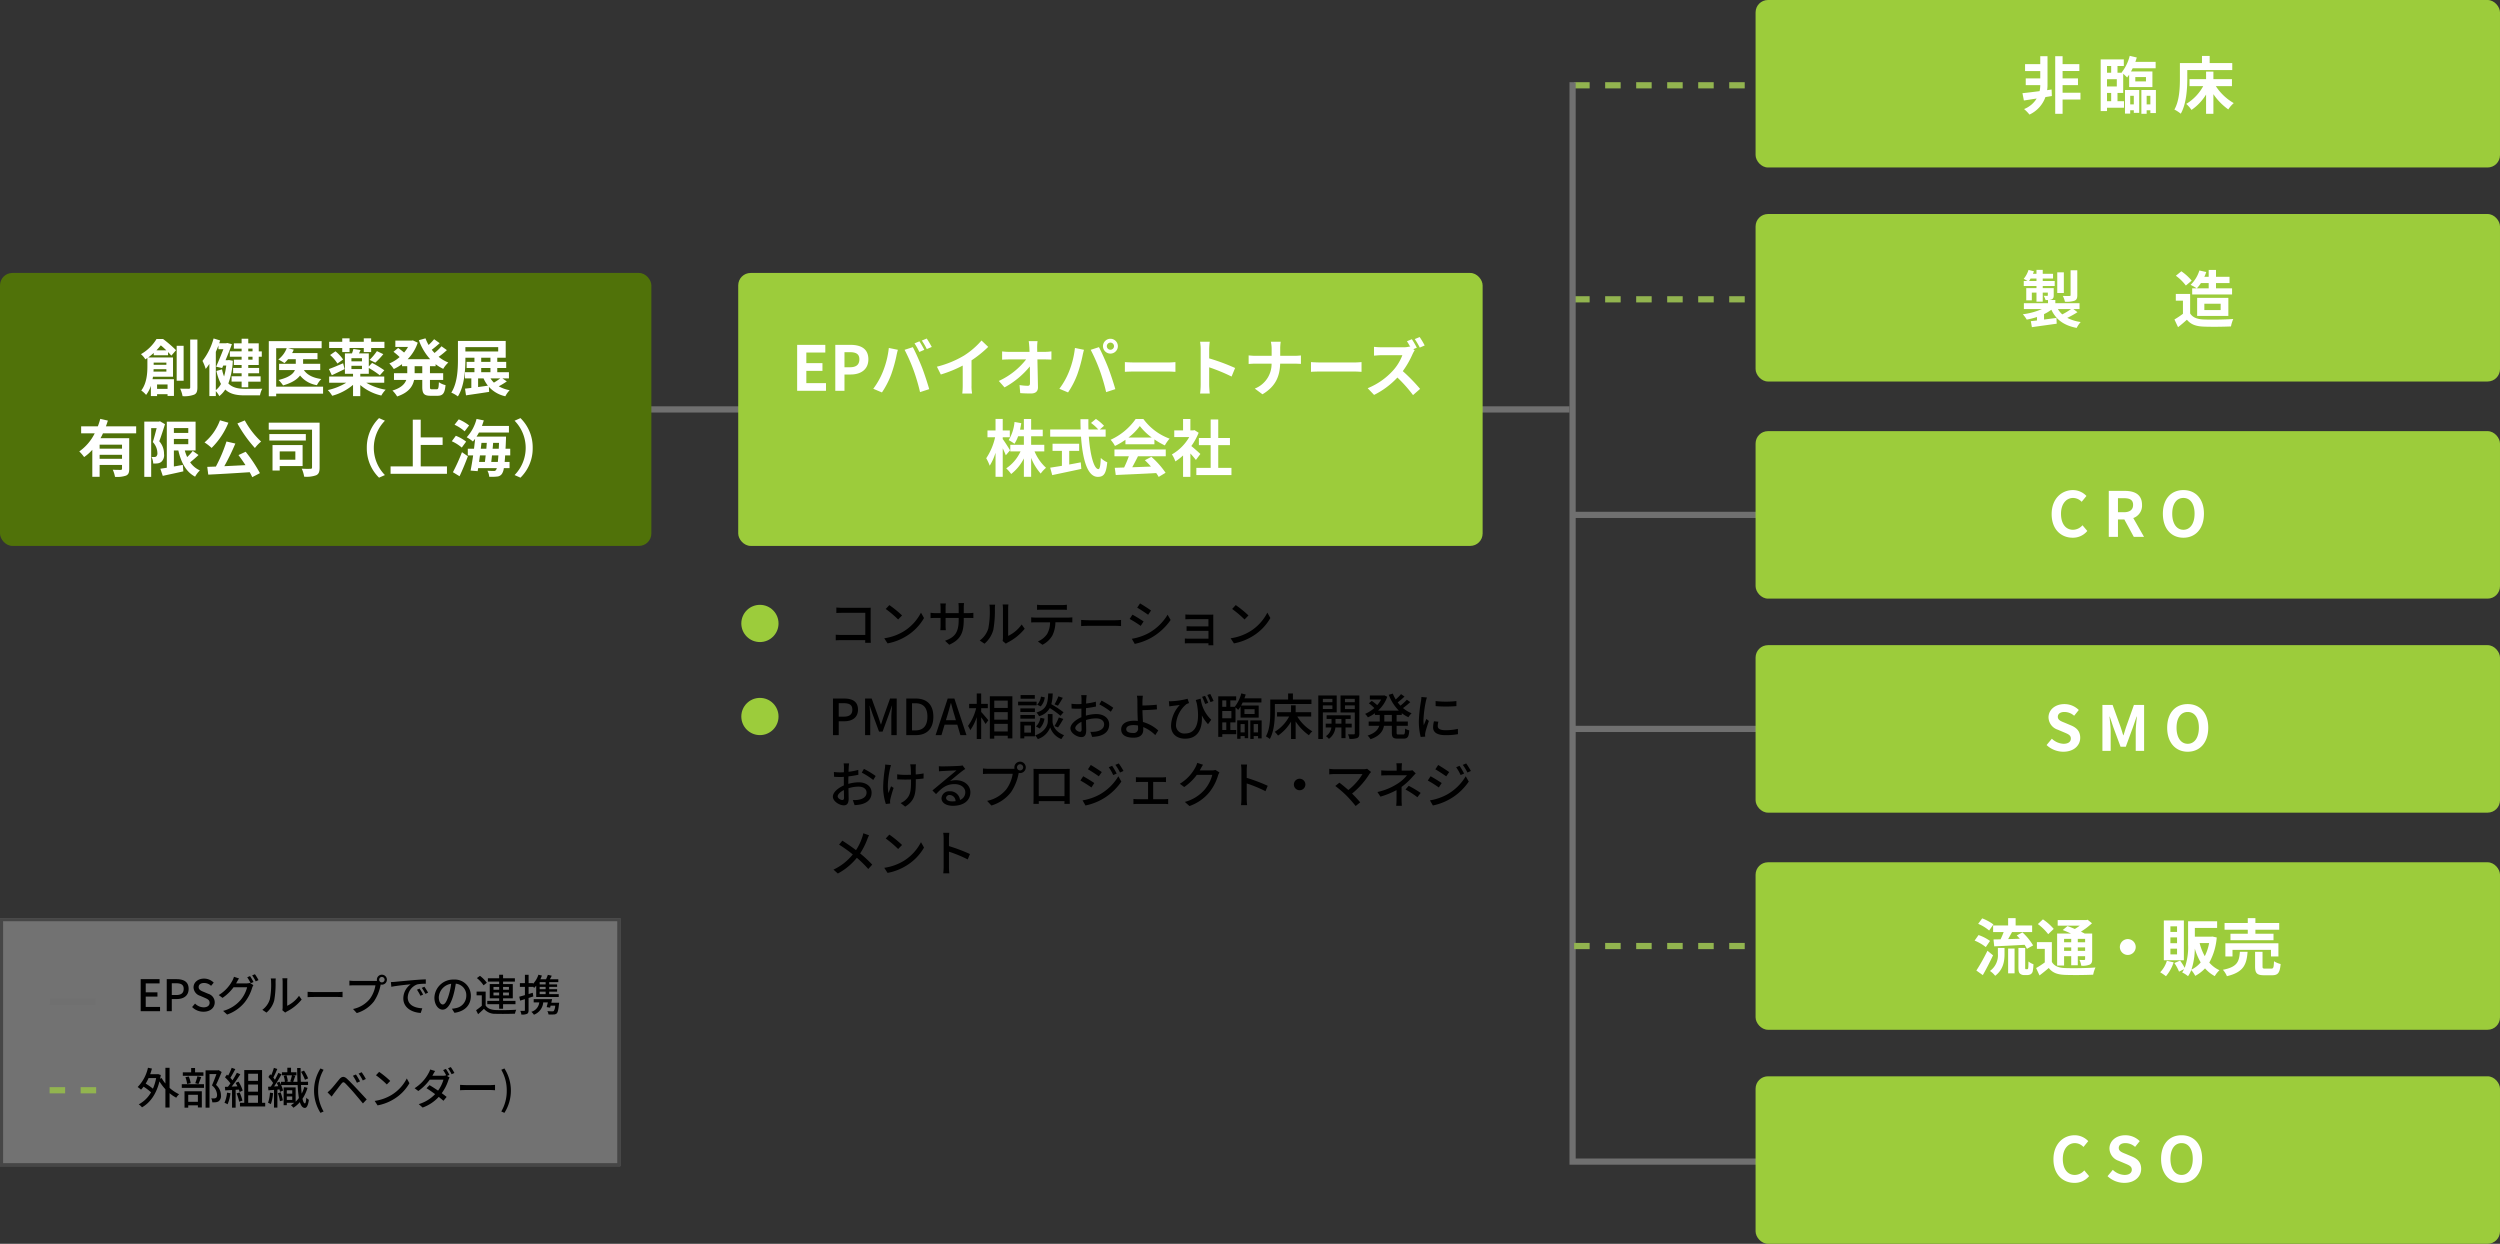 <svg xmlns="http://www.w3.org/2000/svg" width="806" height="401" viewBox="0 0 806 401">
  <rect x="0" y="0" width="806" height="401" fill="#333333" stroke="none"/>
  <g id="iro_img_02" transform="translate(-208 -2562)">
    <path id="パス_12750" data-name="パス 12750" d="M1733,2531h312.81" transform="translate(-1331.809 163)" fill="none" stroke="#707070" stroke-width="2"/>
    <line id="線_31" data-name="線 31" x2="69" transform="translate(715.5 2658.5)" fill="none" stroke="#92b44f" stroke-width="2" stroke-dasharray="5"/>
    <line id="線_32" data-name="線 32" x2="69" transform="translate(715.5 2589.5)" fill="none" stroke="#92b44f" stroke-width="2" stroke-dasharray="5"/>
    <g id="グループ_55106" data-name="グループ 55106" transform="translate(0 267)">
      <rect id="長方形_1434" data-name="長方形 1434" width="210" height="88" rx="4" transform="translate(208 2383)" fill="#507209"/>
      <path id="パス_15583" data-name="パス 15583" d="M-54.56-13.06c.52-.54.98-1.08,1.4-1.6.58.46,1.2,1.04,1.78,1.6Zm3.2,3.96v.72h-4.1V-9.1Zm-4.16,2.9c.02-.26.04-.52.04-.76h4.12v.76Zm4.54,4.16V-.62h-3.38V-2.04Zm.16-9.42V-12.5c.42.44.78.84,1.06,1.16l1.52-1.76a39.452,39.452,0,0,0-4.18-3.6h-2.12a13.84,13.84,0,0,1-5.02,4.88,6.744,6.744,0,0,1,1.42,1.68c.22-.14.44-.3.66-.44v2.72c0,2.26-.22,5.46-1.98,7.76A7.487,7.487,0,0,1-57.9,1.32,9.49,9.49,0,0,0-56.36-1.6V1.7h2V1.08h3.38v.56h2.06V-3.74h-6.9c.06-.26.1-.54.14-.8h6.46v-6.22h-8a19.3,19.3,0,0,0,1.78-1.46v.76Zm5.02-3.06h-2.24V-3.26h2.24Zm2.12-2.02V-1.12c0,.34-.14.46-.5.46-.38,0-1.54,0-2.74-.04a9.729,9.729,0,0,1,.78,2.42,8.837,8.837,0,0,0,3.72-.48c.8-.36,1.06-1.02,1.06-2.34V-16.54Zm20.1,2.94v.88h-1.38v-.88Zm0,3.56h-1.38v-.94h1.38Zm-3.52-2.68h-3.8v1.74h3.8v.94h-2.5v1.72h2.5v.94h-2.74v1.72h2.74v.98h-3.24v1.72h3.24v1.82h2.14V-2.96h3.98V-4.68h-3.98v-.98h3.5V-7.38h-3.5v-.94h3.38v-2.66h.98v-1.74h-.98v-2.6h-3.38V-16.8H-27.1v1.48h-2.5v1.72h2.5Zm-8.32.16c.3-.68.58-1.36.84-2.06v1.2h1.6c-.66,1.7-1.56,3.9-2.34,5.64l1.94.44.36-.82h.96a22.184,22.184,0,0,1-.7,3.54,13.849,13.849,0,0,1-.66-2.3l-1.8.52a16.012,16.012,0,0,0,1.46,4.18,6.168,6.168,0,0,1-1.66,2Zm4.24,2.64-.36.04h-.74c.76-1.8,1.5-3.66,2.04-5.16l-1.48-.38-.34.08h-2.26l.3-.9-2.12-.64a20.8,20.8,0,0,1-3.58,7.24,15.143,15.143,0,0,1,1.04,2.58A17.843,17.843,0,0,0-37.5-8.68V1.7h2.08V.1A7.776,7.776,0,0,1-34.3,1.7,8.507,8.507,0,0,0-32.38-.42c1.54,1.46,3.58,1.88,6.2,1.88h5a7.148,7.148,0,0,1,.74-2.14c-1.12.04-4.7.04-5.62.04-2.2-.02-4-.38-5.32-1.74A24.173,24.173,0,0,0-29.94-9.7ZM-.84-1.34H-15.96v-12.4h3.4a8.351,8.351,0,0,1-2.72,3.64A16.055,16.055,0,0,1-13.3-8.94a10.288,10.288,0,0,0,1.18-1.26h2.48v1.48h-5.38v2.04h5.1c-.52,1.2-1.88,2.38-5.28,3.18a9.885,9.885,0,0,1,1.46,1.76c2.88-.82,4.56-1.96,5.48-3.2A8.642,8.642,0,0,0-2.82-1.82,7.2,7.2,0,0,1-1.4-3.8c-2.66-.36-4.56-1.32-5.62-2.88h5.26V-8.72H-7.28V-10.2h4.64v-1.98h-8.18a7.87,7.87,0,0,0,.52-1.1l-1.82-.46H-1.3v-2.28H-18.34V1.76h2.38V.92H-.84ZM5.34-12.5H7.7v-1.3h4.58v1.3h2.38v-1.3h4.28v-2H14.66v-1.12H12.28v1.12H7.7v-1.12H5.34v1.12H1.12v2H5.34ZM16-9.08a23.117,23.117,0,0,0,2.58-2.74l-2.06-.98a17.65,17.65,0,0,1-2.36,2.82ZM1.42-11.54A11.926,11.926,0,0,1,3.78-8.8l1.84-1.3a12.457,12.457,0,0,0-2.46-2.64Zm4.2,2.66c-1.7.72-3.4,1.46-4.58,1.86l.94,2C3.22-5.6,4.72-6.32,6.1-7Zm2.68.82h3.4v1.04H8.3ZM11.7-9.5H8.3v-1.02h3.4Zm7.18,6.9v-2H11.16v-.88H13.9V-7.36A28.134,28.134,0,0,1,17.46-5L18.9-6.62A33.6,33.6,0,0,0,14.96-9L13.9-7.86v-4.2H10.74c.16-.34.34-.7.52-1.08L8.94-13.5a14.66,14.66,0,0,1-.46,1.44H6.2v6.58H8.82v.88H1.12v2h5.5A19.332,19.332,0,0,1,.68-.24,9.813,9.813,0,0,1,2.1,1.6,17.457,17.457,0,0,0,8.82-1.92V1.72h2.34V-1.86a15.726,15.726,0,0,0,6.78,3.38,9.2,9.2,0,0,1,1.4-1.88A18.018,18.018,0,0,1,13.1-2.6ZM31.14-5.68H28.68V-7.94h2.46Zm4.3-2.26v-.64a13.937,13.937,0,0,0,2.46,1.5,8.551,8.551,0,0,1,1.64-2.04,12.215,12.215,0,0,1-3.12-1.84,26.739,26.739,0,0,0,2.66-2.16l-1.74-1.24a16.791,16.791,0,0,1-2.26,2.16c-.3-.34-.6-.68-.88-1.04.82-.6,1.74-1.38,2.56-2.12l-1.8-1.28a18.887,18.887,0,0,1-1.78,1.86,13.892,13.892,0,0,1-1-2.14l-2.14.6a18.3,18.3,0,0,0,3.64,6.12H26.44a13.911,13.911,0,0,0,3.24-5.32l-1.58-.74-.42.08H22.46v2.04h4.08a11.188,11.188,0,0,1-1.26,1.8c-.56-.48-1.32-1.06-1.92-1.48l-1.5,1.24a21.346,21.346,0,0,1,1.98,1.7,12.374,12.374,0,0,1-3.32,2.06,10.342,10.342,0,0,1,1.44,1.8A16.347,16.347,0,0,0,24.62-8.6v.66H26.3v2.26H22.02V-3.5h3.96c-.5,1.34-1.7,2.58-4.46,3.42a9.065,9.065,0,0,1,1.52,1.9C26.74.58,28.06-1.4,28.5-3.5h2.64v2.18c0,2.22.54,2.92,2.7,2.92h2.18c1.76,0,2.38-.8,2.62-3.44a5.922,5.922,0,0,1-2.14-.94C36.42-.9,36.32-.5,35.8-.5H34.26c-.56,0-.64-.12-.64-.84V-3.5h4.26V-5.68H33.62V-7.94ZM49.14-4H50.9a10.367,10.367,0,0,0,1.4,2.34c-1.06.16-2.14.3-3.16.44Zm1-3.36h2.98V-6H50.14Zm0-3.3h2.98v1.32H50.14Zm-5.1-3.42H55.62v1.4H45.04ZM56.28-4a24.079,24.079,0,0,1-2.04,1.36A7.988,7.988,0,0,1,53.14-4Zm.7,0h2.1V-6H55.32V-7.36H58.2V-9.34H55.32v-1.32h2.72v-5.42H42.64v5.9C42.64-7,42.48-2.5,40.5.58A10.082,10.082,0,0,1,42.62,1.8c2.1-3.28,2.42-8.48,2.42-11.98v-.48h2.92v1.32H45.44v1.98h2.52V-6H44.9v2h2.06V-.94c-.74.1-1.44.18-2.04.24l.32,2.16C47.32,1.14,50.1.76,52.7.34l-.08-1.62a10.027,10.027,0,0,0,5.3,3.04A8.12,8.12,0,0,1,59.32-.2,10.906,10.906,0,0,1,55.8-1.46a23.749,23.749,0,0,0,2.6-1.58ZM-65.66,18.64h-7.22V17.36h7.22Zm-7.22,3.28v-1.3h7.22v1.3ZM-61.1,13.7V11.46h-9.76c.24-.62.44-1.24.64-1.86l-2.46-.56a19.953,19.953,0,0,1-.78,2.42h-5.38V13.7h4.38a15.532,15.532,0,0,1-4.98,5.84,13.4,13.4,0,0,1,1.56,1.82,14.659,14.659,0,0,0,2.64-2.34v8.7h2.36V23.9h7.22v1.2c0,.28-.12.38-.46.4-.34,0-1.5,0-2.52-.06a9.871,9.871,0,0,1,.72,2.3,8.809,8.809,0,0,0,3.54-.4c.82-.36,1.04-1,1.04-2.18V15.28H-72.6a16.72,16.72,0,0,0,.8-1.58Zm7.68-3.88-.34.1h-4.72V27.74h2.22V12.04h1.76c-.36,1.4-.82,3.2-1.24,4.48a5.258,5.258,0,0,1,1.48,3.52,1.362,1.362,0,0,1-.36,1.12,1,1,0,0,1-.58.18c-.26,0-.56,0-.94-.02a5.2,5.2,0,0,1,.54,2.12,10.088,10.088,0,0,0,1.38-.04,2.568,2.568,0,0,0,1.18-.46,2.874,2.874,0,0,0,.92-2.6,5.954,5.954,0,0,0-1.54-4.08c.62-1.56,1.3-3.76,1.86-5.5Zm4.48,5.7h4.64V17.2h-4.64ZM-44.3,12v1.58h-4.64V12Zm1.44,7.38a17.734,17.734,0,0,1-1.8,1.98,13.978,13.978,0,0,1-.76-2.12h3.48V9.94h-9.28V24.8c-.78.12-1.48.24-2.08.32l.78,2.3c1.88-.42,4.34-.92,6.64-1.46l-.18-2.08c-.96.18-1.94.36-2.88.52V19.24h1.44c.9,3.9,2.46,6.88,5.4,8.44a8.447,8.447,0,0,1,1.54-2.02,7.57,7.57,0,0,1-3.14-2.62A35.2,35.2,0,0,0-41,20.7Zm14.4-8.86a41.589,41.589,0,0,0,5.64,7.92,12.311,12.311,0,0,1,2-2.08,26.882,26.882,0,0,1-5.26-6.82ZM-34.08,9.5a17.1,17.1,0,0,1-4.98,7.14,15.463,15.463,0,0,1,2.28,1.78,24.349,24.349,0,0,0,5.42-8.14Zm5.96,11.22c.74.98,1.54,2.12,2.26,3.24-2.32.12-4.66.24-6.82.34A75,75,0,0,0-29.12,17l-2.86-.66a48.913,48.913,0,0,1-3.42,8.08l-2.78.1.32,2.5c3.52-.16,8.56-.46,13.36-.78a13.6,13.6,0,0,1,.82,1.6l2.48-1.3a45.867,45.867,0,0,0-4.6-6.9Zm18.34-1.18v2.68h-5.04V19.54Zm2.34,4.72V17.5h-9.7v8.2h2.32V24.26ZM-6.4,13.94H-18.16v2.08H-6.4Zm4.44-3.68h-16.4v2.26H-4.4V24.7c0,.34-.14.44-.5.44-.38.02-1.7.04-2.82-.04a9.773,9.773,0,0,1,.78,2.58,9.085,9.085,0,0,0,3.88-.46c.86-.42,1.1-1.14,1.1-2.5ZM13.26,18.4A13.179,13.179,0,0,0,17.2,28l1.9-.84a12.508,12.508,0,0,1,0-17.52L17.2,8.8a13.179,13.179,0,0,0-3.94,9.6Zm17.38,5.96V17.44H37.7V15.02H30.64V9.3H28.08V24.36H20.92v2.4H39.1v-2.4Zm15.6-13.2A14.418,14.418,0,0,0,42.9,9.2l-1.36,1.74a13.129,13.129,0,0,1,3.26,2.12Zm-.96,5.22a12.773,12.773,0,0,0-3.32-1.88l-1.3,1.76a13.308,13.308,0,0,1,3.22,2.04ZM43.16,27.54c.92-1.96,1.9-4.3,2.68-6.44l-1.9-1.32a58.524,58.524,0,0,1-2.92,6.46Zm10.22-4.62c.08-.64.16-1.36.24-2.1h2.06q-.09,1.23-.18,2.1Zm-1.8-2.1c-.08.74-.16,1.46-.24,2.1H49.46c.08-.68.18-1.38.28-2.1Zm-1.36-4.04h1.72c-.04.62-.1,1.26-.14,1.9H50Zm3.6,1.9c.06-.64.12-1.28.16-1.9h1.9c-.02.68-.06,1.32-.08,1.9Zm5.68,2.14V18.68H57.98c.06-.9.1-1.88.14-2.96.02-.28.02-.96.02-.96h-9.5a14.31,14.31,0,0,0,.78-1.32h9.66V11.32h-8.7c.22-.58.42-1.18.6-1.78l-2.34-.48a13.725,13.725,0,0,1-3.18,5.92,10.988,10.988,0,0,1,2,1.36c.24-.28.48-.56.72-.88-.1,1.02-.22,2.12-.36,3.22h-2v2.14h1.72c-.26,1.84-.56,3.56-.82,4.9L49,25.9l.16-.98h6.02a2.19,2.19,0,0,1-.26.6.791.791,0,0,1-.74.32c-.4,0-1.18-.02-2.04-.08a4.543,4.543,0,0,1,.58,1.94,14,14,0,0,0,2.52-.06,2.019,2.019,0,0,0,1.6-.9,4.367,4.367,0,0,0,.6-1.82h1.84v-2H57.7c.06-.62.12-1.3.16-2.1Zm7.24-2.42A13.179,13.179,0,0,0,62.8,8.8l-1.9.84a12.508,12.508,0,0,1,0,17.52l1.9.84a13.179,13.179,0,0,0,3.94-9.6Z" transform="translate(313 2421)" fill="#fff"/>
    </g>
    <path id="パス_12751" data-name="パス 12751" d="M1775,2469v348h69" transform="translate(-1060 119.5)" fill="none" stroke="#707070" stroke-width="2"/>
    <line id="線_34" data-name="線 34" x2="69" transform="translate(715.5 2797)" fill="none" stroke="#707070" stroke-width="2"/>
    <line id="線_35" data-name="線 35" x2="69" transform="translate(715.5 2728)" fill="none" stroke="#707070" stroke-width="2"/>
    <line id="線_36" data-name="線 36" x2="69" transform="translate(715.5 2867)" fill="none" stroke="#92b44f" stroke-width="2" stroke-dasharray="5"/>
    <rect id="長方形_1656" data-name="長方形 1656" width="240" height="54" rx="4" transform="translate(774 2562)" fill="#9ccc3b"/>
    <path id="パス_15585" data-name="パス 15585" d="M-24.56-6.1-26-5.9a11.9,11.9,0,0,0,.12-1.62v-9.32h-2.34v2.56h-4.9v2.22h4.9v2.38H-32.9v2.16h4.68v.02a8.83,8.83,0,0,1-.22,1.92c-2.1.28-4.06.52-5.52.66l.46,2.36c1.2-.18,2.62-.4,4.12-.64A8.275,8.275,0,0,1-33.44.2,12.154,12.154,0,0,1-31.7,1.98a9.824,9.824,0,0,0,5.14-5.64L-24.48-4Zm9.3,1.04h-5.76V-7.52h4.96V-9.68h-4.96v-2.38h5.4v-2.22h-5.4v-2.56H-23.4V1.74h2.38v-4.6h5.76ZM-6.7-5h1.34v2.66H-6.7Zm1.34-8.68v2.16H-6.7v-2.16Zm1.82,4.26v2.34H-6.7V-9.42Zm5.96-.7H5.86v1.4H2.42ZM-3.32-5h1.84v-6.18c.46.4.98.9,1.26,1.2.22-.28.44-.6.66-.92v4h7.5v-5.02H1.04c.18-.34.36-.68.54-1.04h7.4v-2.06H2.44c.18-.46.32-.94.46-1.4L.62-16.96a14.123,14.123,0,0,1-2.6,5.36l.1.08H-3.32v-2.16h2.04v-2.14H-8.74V.84H-6.7V-.22h5.48V-2.34h-2.1Zm5.26.92V-1.3H.78V-4.08ZM-.9,1.66H.78V.58H1.94v.84H3.68V-5.94H-.9ZM6.08-1.3V-4.08h1.2V-1.3ZM4.38-5.94V1.72h1.7V.58h1.2V1.5H9.06V-5.94Zm14.8-6.42h14.5v-2.26H26.4v-2.3H23.92v2.3H16.8v5.04c0,2.88-.14,7.08-1.78,9.94A11.047,11.047,0,0,1,17.08,1.7c1.8-3.12,2.1-8.06,2.1-11.28ZM33.58-7.2V-9.44H27.6v-2.44H25.24v2.44H19.9V-7.2h4.42a15.137,15.137,0,0,1-5.48,5.74A10.472,10.472,0,0,1,20.54.48a16.48,16.48,0,0,0,4.7-4.96V1.74H27.6V-4.6A19.426,19.426,0,0,0,32.4.32a9.579,9.579,0,0,1,1.76-2.04A16.986,16.986,0,0,1,28.38-7.2Z" transform="translate(894 2596.96)" fill="#fff"/>
    <rect id="長方形_1657" data-name="長方形 1657" width="240" height="54" rx="4" transform="translate(774 2631)" fill="#9ccc3b"/>
    <path id="パス_15584" data-name="パス 15584" d="M-16.28-16.8h-2.16v7.96c0,.24-.08.32-.38.32-.28.02-1.24.02-2.14-.02a7.378,7.378,0,0,1,.7,1.88,8.41,8.41,0,0,0,3.06-.32c.72-.3.92-.8.92-1.82Zm-4.34.66h-2.12v6.66h2.12ZM-18.28-4.3a23.272,23.272,0,0,1-2.84,1.72A7.318,7.318,0,0,1-22.54-4.3Zm-13.56-9.04a7.779,7.779,0,0,0,.5-.8h1.9v.8ZM-17.56-4.3h2V-6.18h-7.8V-7.22h-2.12a2.608,2.608,0,0,0,.94-.2c.52-.24.66-.6.66-1.36v-2.26h-3.54v-.7h3.86v-1.6h-3.86v-.8h3.32v-1.52h-3.32v-1.28h-2.02v1.28h-1.14c.12-.28.22-.54.32-.82L-32-16.92a8.7,8.7,0,0,1-1.56,2.88c.32.16.84.46,1.24.7h-1.22v1.6h4.1v.7h-3.3v3.92h1.8V-9.6h1.5v2.92h2.02V-9.6h1.64v.82c0,.16-.06.22-.24.22-.14,0-.62,0-1.08-.02a6.085,6.085,0,0,1,.58,1.38h.8v1.02H-33.5V-4.3h5.84a22.552,22.552,0,0,1-6.18,1.68A10.238,10.238,0,0,1-32.58-.9a22.787,22.787,0,0,0,3.3-.84V-.62c-.72.08-1.4.16-1.98.22l.34,1.94c2.2-.32,5.18-.72,8-1.12L-23-1.44c-1.34.18-2.7.36-4,.52V-2.66a15.059,15.059,0,0,0,2.36-1.42c1.5,3.18,4,5.06,8.16,5.86a8.208,8.208,0,0,1,1.3-1.9,13.516,13.516,0,0,1-4.34-1.34,26.961,26.961,0,0,0,3.3-1.84Zm43.64-8.38v1.7H22.26a11.913,11.913,0,0,0,1.32-1.7Zm-5.32,1.7V-9H33.62v-1.98H28.44v-1.7H32.8V-14.7H28.44v-2.22H26.08v2.22h-1.4a14.563,14.563,0,0,0,.62-1.54l-2.22-.5a10.908,10.908,0,0,1-2.84,4.64,14.818,14.818,0,0,1,1.98,1.12Zm3.92,4.96h5.26v2.04H24.68Zm7.74,3.94V-7.9H22.36v5.82ZM20.6-13.46a16.015,16.015,0,0,0-3.34-3.02L15.5-15.04a15.135,15.135,0,0,1,3.22,3.16Zm-.5,4.28H15.48V-7h2.3v4.22A26.266,26.266,0,0,1,15.04-.94L16.2,1.54C17.3.7,18.18-.08,19.06-.86,20.36.7,22,1.26,24.46,1.36c2.38.1,6.4.06,8.8-.06A12.456,12.456,0,0,1,34-1.1c-2.66.2-7.16.26-9.5.16-2.08-.08-3.58-.62-4.4-1.96Z" transform="translate(894 2665.94)" fill="#fff"/>
    <rect id="長方形_1658" data-name="長方形 1658" width="240" height="54" rx="4" transform="translate(774 2701)" fill="#9ccc3b"/>
    <path id="パス_15586" data-name="パス 15586" d="M-17.77.28A5.99,5.99,0,0,0-13.05-1.9l-1.56-1.84a4.082,4.082,0,0,1-3.06,1.46c-2.34,0-3.86-1.94-3.86-5.16,0-3.18,1.68-5.1,3.92-5.1a3.9,3.9,0,0,1,2.74,1.24l1.54-1.88a6.037,6.037,0,0,0-4.34-1.9c-3.74,0-6.88,2.86-6.88,7.74C-24.55-2.4-21.51.28-17.77.28ZM-6.13,0h2.96V-5.6h2.06L1.93,0h3.3L1.77-6.06a4.237,4.237,0,0,0,2.82-4.26c0-3.4-2.46-4.5-5.56-4.5H-6.13Zm2.96-7.94v-4.52h1.92c1.9,0,2.96.54,2.96,2.14,0,1.58-1.06,2.38-2.96,2.38ZM17.93.28c3.92,0,6.62-2.94,6.62-7.74s-2.7-7.62-6.62-7.62-6.62,2.8-6.62,7.62C11.31-2.66,14.01.28,17.93.28Zm0-2.56c-2.2,0-3.6-2.02-3.6-5.18,0-3.18,1.4-5.08,3.6-5.08s3.6,1.9,3.6,5.08C21.53-4.3,20.13-2.28,17.93-2.28Z" transform="translate(894 2735.08)" fill="#fff"/>
    <rect id="長方形_1659" data-name="長方形 1659" width="240" height="54" rx="4" transform="translate(774 2770)" fill="#9ccc3b"/>
    <path id="パス_15587" data-name="パス 15587" d="M-20.78.28c3.42,0,5.44-2.06,5.44-4.48,0-2.14-1.18-3.28-2.98-4.02l-1.94-.82c-1.26-.5-2.3-.88-2.3-1.94,0-.98.82-1.56,2.12-1.56a4.721,4.721,0,0,1,3.14,1.22l1.5-1.86a6.568,6.568,0,0,0-4.64-1.9c-3,0-5.12,1.86-5.12,4.28a4.288,4.288,0,0,0,3,3.98l1.98.84c1.32.56,2.22.9,2.22,2,0,1.04-.82,1.7-2.36,1.7a5.823,5.823,0,0,1-3.76-1.64l-1.7,2.04A7.887,7.887,0,0,0-20.78.28ZM-8.18,0h2.66V-6.18c0-1.4-.24-3.46-.38-4.86h.08l1.18,3.48,2.3,6.22h1.7L1.64-7.56l1.2-3.48h.1c-.16,1.4-.38,3.46-.38,4.86V0h2.7V-14.82H1.98L-.48-7.88c-.32.92-.58,1.9-.9,2.84h-.1c-.3-.94-.58-1.92-.9-2.84L-4.9-14.82H-8.18Zm27.5.28c3.92,0,6.62-2.94,6.62-7.74s-2.7-7.62-6.62-7.62-6.62,2.8-6.62,7.62C12.7-2.66,15.4.28,19.32.28Zm0-2.56c-2.2,0-3.6-2.02-3.6-5.18,0-3.18,1.4-5.08,3.6-5.08s3.6,1.9,3.6,5.08C22.92-4.3,21.52-2.28,19.32-2.28Z" transform="translate(894 2804.08)" fill="#fff"/>
    <rect id="長方形_1660" data-name="長方形 1660" width="240" height="54" rx="4" transform="translate(774 2840)" fill="#9ccc3b"/>
    <path id="パス_15588" data-name="パス 15588" d="M-43.42-14.54v2.12h3.4c-.28.78-.66,1.62-1,2.34-.84.02-1.6.02-2.28.04l.24,2.22c2.64-.12,6.3-.28,9.78-.5a10.686,10.686,0,0,1,.76,1.3l2-1.1a19.274,19.274,0,0,0-3.44-4.2l-1.84.98c.32.32.66.7,1,1.06-1.28.06-2.58.1-3.78.12.4-.7.84-1.48,1.26-2.26h6.48v-2.12h-5.32v-2.38h-2.42v2.38Zm.1-.34a15.063,15.063,0,0,0-3.62-1.96l-1.3,1.76a13.734,13.734,0,0,1,3.54,2.16Zm-1.1,5.32a13.955,13.955,0,0,0-3.7-1.9l-1.26,1.78a15.533,15.533,0,0,1,3.6,2.1Zm-.82,3.16A63.544,63.544,0,0,1-48.82-.02l2.08,1.48c1.12-1.96,2.3-4.26,3.3-6.38Zm3.36.96A6.221,6.221,0,0,1-44.44.12a6.962,6.962,0,0,1,1.68,1.56c2.68-2.02,3.02-4.82,3.02-7.04V-7.3h-2.14Zm3.3,6.32h2.08v-8h-2.08Zm5.76-1.32a.287.287,0,0,1-.22-.1,1.745,1.745,0,0,1-.04-.56V-7.3h-2.18v6.14c0,1.36.14,1.78.46,2.1a1.974,1.974,0,0,0,1.36.5h1.02a2.413,2.413,0,0,0,1.1-.26,1.5,1.5,0,0,0,.66-.9,14.052,14.052,0,0,0,.24-2.34,5.152,5.152,0,0,1-1.6-.88c-.02.9-.04,1.6-.06,1.9-.04.32-.08.48-.16.52a.369.369,0,0,1-.26.08Zm14.58-9.78v1.08h-2.3v-1.08Zm4.48,1.08h-2.36v-1.08h2.36Zm-2.36,2.78V-7.48h2.36v1.12Zm-4.42,0V-7.48h2.3v1.12Zm0,1.72h2.3v2.92h2.12V-4.64h2.36v.92c0,.2-.06.28-.3.3-.2,0-.9,0-1.52-.02A6.5,6.5,0,0,1-15-1.58a6.019,6.019,0,0,0,2.7-.34c.64-.32.82-.82.82-1.78v-8.24H-13.9c-.34-.2-.76-.4-1.2-.62a22.764,22.764,0,0,0,3.56-2.7l-1.42-1.14-.46.12H-22.6v1.8h7.12a18.478,18.478,0,0,1-1.6,1.06c-.82-.36-1.66-.68-2.36-.94l-1.54,1.28c.82.32,1.78.72,2.68,1.14h-4.48v10.3h2.24Zm-3.34-8.8a17.131,17.131,0,0,0-3.48-3.08L-29-15a16.235,16.235,0,0,1,3.34,3.26Zm-.6,4.26H-29.3V-7h2.54v4.36a27.529,27.529,0,0,1-2.8,1.82l1.1,2.38c1.12-.84,2.06-1.62,2.98-2.4C-24.28.7-22.7,1.28-20.3,1.38c2.44.1,6.68.06,9.14-.06A9.828,9.828,0,0,1-10.42-1c-2.74.22-7.48.28-9.86.18-2.04-.08-3.42-.64-4.2-1.98ZM0-10.16A2.578,2.578,0,0,0-2.56-7.6,2.578,2.578,0,0,0,0-5.04,2.578,2.578,0,0,0,2.56-7.6,2.578,2.578,0,0,0,0-10.16Zm15.88-2.3H13.74v-1.82h2.14Zm0,3.62H13.74V-10.7h2.14Zm0,3.62H13.74V-7.08h2.14Zm2.2-10.94H11.62V-3.32h6.46Zm-5.48,13A9.108,9.108,0,0,1,10.44.54,15.294,15.294,0,0,1,12.3,1.82a13.377,13.377,0,0,0,2.48-4.48ZM20.52-.32A21.942,21.942,0,0,0,21.6-7.1a20.508,20.508,0,0,0,1.9,4.46A8.789,8.789,0,0,1,20.52-.32Zm5.7-8.56a15.76,15.76,0,0,1-1.4,4.24,17.341,17.341,0,0,1-1.66-4.24Zm1.06-2.1-.38.04H21.62v-2.82H28.8V-15.9H19.44v7.5a19.64,19.64,0,0,1-1.1,7.52,16.815,16.815,0,0,0-1.48-2.34l-1.84.78A14.2,14.2,0,0,1,16.52.34l1.62-.8A6.8,6.8,0,0,1,17.52.58a9.652,9.652,0,0,1,1.9,1.22A9.153,9.153,0,0,0,20.46-.16,8.125,8.125,0,0,1,21.74,1.7,11.759,11.759,0,0,0,24.9-.72a10.975,10.975,0,0,0,3.14,2.5,8.25,8.25,0,0,1,1.52-1.9,9.513,9.513,0,0,1-3.28-2.46,20.212,20.212,0,0,0,2.4-8.1Zm11.4-.9H33.1V-9.8H46.98v-2.08H41.14v-1.3h7.68v-2.16H41.14v-1.58H38.68v1.58H31.2v2.16h7.48Zm9.88,7.32V-8.82H31.46v4.26h2.3V-6.68h12.4v2.12ZM36.14-6.06c-.24,3.08-.74,4.88-5.48,5.8a7.019,7.019,0,0,1,1.3,2.06C37.42.5,38.3-2.04,38.62-6.06ZM44.28-.64c-.72,0-.84-.08-.84-.7V-6.06h-2.4v4.74c0,2.14.58,2.82,2.9,2.82h2.58c1.88,0,2.5-.74,2.76-3.62a6.831,6.831,0,0,1-2.14-.9c-.08,2.04-.2,2.38-.86,2.38Z" transform="translate(894 2874.92)" fill="#fff"/>
    <rect id="長方形_1661" data-name="長方形 1661" width="240" height="54" rx="4" transform="translate(774 2909)" fill="#9ccc3b"/>
    <path id="パス_15589" data-name="パス 15589" d="M-17.19.28A5.99,5.99,0,0,0-12.47-1.9l-1.56-1.84a4.082,4.082,0,0,1-3.06,1.46c-2.34,0-3.86-1.94-3.86-5.16,0-3.18,1.68-5.1,3.92-5.1a3.9,3.9,0,0,1,2.74,1.24l1.54-1.88a6.037,6.037,0,0,0-4.34-1.9c-3.74,0-6.88,2.86-6.88,7.74C-23.97-2.4-20.93.28-17.19.28Zm16.06,0C2.29.28,4.31-1.78,4.31-4.2c0-2.14-1.18-3.28-2.98-4.02L-.61-9.04c-1.26-.5-2.3-.88-2.3-1.94,0-.98.82-1.56,2.12-1.56a4.721,4.721,0,0,1,3.14,1.22l1.5-1.86a6.568,6.568,0,0,0-4.64-1.9c-3,0-5.12,1.86-5.12,4.28a4.288,4.288,0,0,0,3,3.98l1.98.84c1.32.56,2.22.9,2.22,2,0,1.04-.82,1.7-2.36,1.7A5.823,5.823,0,0,1-4.83-3.92l-1.7,2.04A7.887,7.887,0,0,0-1.13.28Zm18.48,0c3.92,0,6.62-2.94,6.62-7.74s-2.7-7.62-6.62-7.62-6.62,2.8-6.62,7.62c0,4.8,2.7,7.74,6.62,7.74Zm0-2.56c-2.2,0-3.6-2.02-3.6-5.18,0-3.18,1.4-5.08,3.6-5.08s3.6,1.9,3.6,5.08c0,3.16-1.4,5.18-3.6,5.18Z" transform="translate(894 2943.08)" fill="#fff"/>
    <g id="グループ_55108" data-name="グループ 55108" transform="translate(239 -1071)">
      <path id="パス_19302" data-name="パス 19302" d="M2.64,7.864V9.64c.416-.032,1.232-.064,1.856-.064h7.472v7.136H4.3c-.688,0-1.392-.048-1.856-.08V18.44c.464-.032,1.264-.064,1.92-.064h7.584c0,.336-.016.64-.016.864H13.76c-.032-.352-.064-1.136-.064-1.7V9.272c0-.416.016-.992.032-1.344-.288.016-.848.032-1.28.032H4.5C3.968,7.96,3.2,7.912,2.64,7.864ZM19.728,7.08,18.56,8.328a34.7,34.7,0,0,1,4,3.392l1.264-1.3a33.575,33.575,0,0,0-4.1-3.34ZM18.08,17.78l1.072,1.648a17.641,17.641,0,0,0,6.128-2.384,16.359,16.359,0,0,0,5.62-5.788l-.98-1.744a15.234,15.234,0,0,1-5.552,6.032,16.625,16.625,0,0,1-6.288,2.24Zm25.632-6.016V11.22h1.52c.768,0,1.328.016,1.584.048v-1.7a10.632,10.632,0,0,1-1.6.1h-1.5V7.816a10.433,10.433,0,0,1,.1-1.392H42a11.047,11.047,0,0,1,.08,1.392V9.672H37.856V7.832a8.623,8.623,0,0,1,.1-1.28H36.144a8.78,8.78,0,0,1,.1,1.28v1.84H34.672a9.947,9.947,0,0,1-1.664-.128v1.744c.256-.032.912-.064,1.664-.064H36.24v2.4c0,.672-.064,1.328-.08,1.552h1.776a14.227,14.227,0,0,1-.08-1.552v-2.4H42.08v.64c0,4.24-1.408,5.616-4.4,6.72l1.36,1.28c3.744-1.68,4.672-3.964,4.672-8.1Zm12.528,6.88,1.056.88a4.974,4.974,0,0,1,.608-.4,16.835,16.835,0,0,0,5.456-4.416l-.976-1.376a11.256,11.256,0,0,1-4.352,3.68V8.168a9.637,9.637,0,0,1,.08-1.28H56.256a11.728,11.728,0,0,1,.1,1.28V17.64a4.615,4.615,0,0,1-.116,1.008ZM48.864,18.5,50.4,19.528a8.989,8.989,0,0,0,2.848-4.48,35.052,35.052,0,0,0,.5-6.832,11.974,11.974,0,0,1,.08-1.28h-1.86a4.986,4.986,0,0,1,.128,1.3,27.743,27.743,0,0,1-.464,6.384A7.406,7.406,0,0,1,48.864,18.5ZM67.344,6.968V8.616c.448-.032,1.04-.048,1.568-.048H75.36c.5,0,1.088.016,1.6.048V6.968a13.681,13.681,0,0,1-1.6.112H68.9a12.213,12.213,0,0,1-1.556-.112Zm-1.888,4.064V12.68c.432-.032.976-.048,1.456-.048h4.624a7.456,7.456,0,0,1-.96,3.792,6.864,6.864,0,0,1-2.96,2.384l1.472,1.072a7.691,7.691,0,0,0,3.184-2.98,9.953,9.953,0,0,0,.992-4.272h4.112c.416,0,.976.016,1.344.048V11.032c-.4.048-1.008.08-1.344.08H66.912a14.02,14.02,0,0,1-1.456-.08Zm16.1.832v1.984c.544-.048,1.5-.08,2.384-.08h8.7c.7,0,1.44.064,1.792.08V11.864c-.4.032-1.024.1-1.792.1h-8.7c-.868,0-1.86-.064-2.388-.1Zm18.992-5.328-.912,1.376c.992.56,2.7,1.7,3.52,2.288l.944-1.376c-.756-.544-2.564-1.724-3.556-2.288ZM97.9,17.944l.944,1.648a18.747,18.747,0,0,0,5.312-1.984,19.047,19.047,0,0,0,6.256-5.728l-.976-1.7a16.457,16.457,0,0,1-6.128,5.936A17.571,17.571,0,0,1,97.9,17.944Zm.208-7.776L97.2,11.544a40.04,40.04,0,0,1,3.568,2.24l.928-1.424c-.752-.528-2.576-1.66-3.584-2.192Zm17.056-.064v1.552c.336-.016,1.3-.048,1.792-.048H122.6v2.336H117.12c-.56,0-1.2-.032-1.568-.048v1.52c.352-.032,1.008-.032,1.584-.032h5.472v2.528h-6.272a12.89,12.89,0,0,1-1.344-.064v1.584c.272-.016.864-.048,1.344-.048h6.272c0,.256,0,.5-.016.64h1.6c-.016-.256-.032-.7-.032-.96V11.08c0-.32,0-.736.016-.928-.224,0-.72.016-1.088.016H116.96c-.5,0-1.424-.016-1.792-.068ZM131.4,7.08,130.24,8.328a34.7,34.7,0,0,1,4,3.392l1.264-1.3a33.575,33.575,0,0,0-4.1-3.34Zm-1.648,10.7,1.072,1.648a17.641,17.641,0,0,0,6.128-2.384,16.359,16.359,0,0,0,5.616-5.792l-.972-1.74a15.234,15.234,0,0,1-5.552,6.032,16.625,16.625,0,0,1-6.288,2.24Z" transform="translate(236 3821)"/>
      <circle id="楕円形_41" data-name="楕円形 41" cx="6" cy="6" r="6" transform="translate(208 3828)" fill="#9ccc3b"/>
    </g>
    <g id="グループ_55109" data-name="グループ 55109" transform="translate(239 -1041)">
      <path id="パス_19301" data-name="パス 19301" d="M1.552,19H3.408V14.536H5.184c2.56,0,4.432-1.184,4.432-3.76,0-2.656-1.872-3.568-4.5-3.568H1.552Zm1.856-5.952V8.712H4.944c1.872,0,2.848.512,2.848,2.064s-.9,2.272-2.784,2.272ZM11.9,19h1.664V13.176c0-1.056-.144-2.576-.224-3.648H13.4l.928,2.72L16.4,17.864h1.152L19.6,12.248l.944-2.72h.064c-.1,1.072-.24,2.592-.24,3.648V19H22.1V7.208H19.952l-2.128,5.968c-.272.784-.5,1.584-.768,2.368h-.08c-.272-.784-.512-1.584-.784-2.368l-2.16-5.968H11.9Zm13.28,0h3.152c3.52,0,5.584-2.112,5.584-5.936,0-3.84-2.064-5.856-5.68-5.856H25.184Zm1.856-1.52V8.728h1.072C30.64,8.728,32,10.12,32,13.064c0,2.928-1.36,4.416-3.888,4.416ZM38.448,12.6c.384-1.28.752-2.576,1.088-3.92h.08c.352,1.328.7,2.64,1.1,3.92l.464,1.584H37.968ZM34.64,19h1.888l1.008-3.36h4.1L42.624,19h1.968l-3.9-11.792H38.544Zm14.688-8.672h2.144V8.92H49.328V5.576H47.9V8.92H45.456v1.408h2.256a16.249,16.249,0,0,1-2.624,5.712,8.461,8.461,0,0,1,.736,1.36,15.855,15.855,0,0,0,2.08-4.208v7.056h1.424V13.24a22.638,22.638,0,0,1,1.408,2.176l.9-1.2c-.32-.416-1.744-2.1-2.3-2.672Zm4.224,7.5V15.384H57.9v2.448ZM57.9,7.88v2.352H53.552V7.88Zm-4.352,3.712H57.9v2.432H53.552Zm-1.424-5.12V20.136h1.424v-.944H57.9v.864h1.488V6.472Zm22.1.032A14.7,14.7,0,0,1,72.976,9.08l1.1.432a29.125,29.125,0,0,0,1.568-2.544Zm1.664,5.136a33.555,33.555,0,0,0-3.936-2.608A16.065,16.065,0,0,0,72.4,5.576H70.944c-.144,3.28-.512,5.136-3.792,6.144A4.609,4.609,0,0,1,68,12.9a5.61,5.61,0,0,0,3.456-2.624,28.02,28.02,0,0,1,3.456,2.5Zm-1.776,4.88c.512-.688,1.152-1.776,1.712-2.736l-1.456-.48a16.228,16.228,0,0,1-1.408,2.784Zm-5.92.352a5.713,5.713,0,0,0,1.552-3.184l-1.312-.272a4.813,4.813,0,0,1-1.44,2.784Zm.416-10.288a4.787,4.787,0,0,1-1.216,2.608l1.136.544a5.041,5.041,0,0,0,1.3-2.912ZM66.624,6.1H62.032V7.272h4.592ZM67.2,8.216H61.232V9.4H67.2Zm-.544,2.176H61.968v1.152h4.688Zm-4.688,3.3h4.688V12.52H61.968Zm3.424,2.192v2.3h-2.16v-2.3Zm1.28-1.2h-4.72V20.06h1.28v-.672h3.44Zm5.664-2.464h-1.52v2.336c0,.96-.656,3.312-4.08,4.528a6.061,6.061,0,0,1,.848,1.2,6.427,6.427,0,0,0,4-3.776,6.121,6.121,0,0,0,3.6,3.776,12.639,12.639,0,0,1,.864-1.264c-3.12-1.184-3.712-3.52-3.712-4.464Zm11.008-6.1h-1.76a10.4,10.4,0,0,1,.1,1.264c0,.288-.016.864-.016,1.584q-.6.048-1.1.048a16.165,16.165,0,0,1-2.128-.128l.048,1.536c.528.048,1.136.08,2.112.08q.456,0,1.056-.048c-.016.608-.016,1.216-.016,1.776v.992c-1.888.816-3.536,2.24-3.536,3.6,0,1.536,2.128,2.816,3.52,2.816.944,0,1.568-.5,1.568-2.192,0-.64-.048-1.984-.064-3.312a10.825,10.825,0,0,1,3.28-.528c1.456,0,2.56.688,2.56,1.92,0,1.344-1.168,2.048-2.512,2.3a8.439,8.439,0,0,1-1.92.112l.576,1.632a12.436,12.436,0,0,0,2.032-.24c2.352-.56,3.456-1.888,3.456-3.792,0-2.048-1.792-3.328-4.176-3.328a12.5,12.5,0,0,0-3.328.512v-.56c0-.576.016-1.216.032-1.856,1.1-.128,2.288-.32,3.216-.528L86.3,8.216a20.054,20.054,0,0,1-3.152.608c.032-.576.048-1.088.064-1.472.036-.384.088-.928.132-1.232Zm4.784,1.76-.7,1.216a23.175,23.175,0,0,1,3.7,2.368l.784-1.28A28.654,28.654,0,0,0,88.128,7.88Zm-8.464,8.864c0-.64.832-1.456,2-2.032.016,1.04.048,1.968.048,2.48,0,.528-.224.736-.544.736-.544,0-1.5-.544-1.5-1.184ZM96.1,17.08c0-.816.848-1.312,2.336-1.312a7.366,7.366,0,0,1,1.456.144c.016.32.016.592.016.8a1.392,1.392,0,0,1-1.6,1.6C96.944,18.312,96.1,17.912,96.1,17.08Zm5.36-10.768H99.54A9.05,9.05,0,0,1,99.7,8.04c0,.688.016,1.84.016,2.784,0,.912.064,2.336.112,3.6-.384-.032-.784-.064-1.184-.064-2.832,0-4.176,1.232-4.176,2.784,0,1.968,1.744,2.688,3.984,2.688,2.368,0,3.136-1.216,3.136-2.576,0-.24,0-.528-.016-.848A11.727,11.727,0,0,1,105.456,19l.96-1.5a12.457,12.457,0,0,0-4.928-2.736c-.064-1.312-.16-2.784-.16-3.808,1.3-.032,3.28-.112,4.672-.256l-.064-1.5c-1.376.16-3.328.24-4.608.256,0-.512-.016-1.008,0-1.408a17.051,17.051,0,0,1,.128-1.736Zm18.64.928-1.584.448c.112.352.208.688.32,1.024,1.152,5.936-.08,9.76-3.728,9.76a2.641,2.641,0,0,1-2.96-2.848A9.221,9.221,0,0,1,115.52,9a6.784,6.784,0,0,1,.832-.32l-.48-1.408a24.043,24.043,0,0,1-5.136.8,8.067,8.067,0,0,1-.88,0l.128,1.664c.336-.048.592-.1.912-.128.544-.08,1.728-.208,2.448-.32a10.33,10.33,0,0,0-2.8,6.688c0,2.768,1.984,4.176,4.528,4.176,4.448,0,5.68-3.664,5.392-7.536a13.431,13.431,0,0,0,2,2.864l1.04-1.44a11.124,11.124,0,0,1-3.4-6.8Zm1.408-.9-.96.32a18.839,18.839,0,0,1,.992,2.3l.992-.352A24.069,24.069,0,0,0,121.5,6.344Zm1.68-.608-.96.336a16.531,16.531,0,0,1,1.024,2.288L124.26,8c-.292-.668-.74-1.644-1.076-2.268ZM127.06,14.9h1.3v2.448h-1.3Zm1.3-7.088V9.88h-1.3V7.816ZM130,13.576h-2.944V11.224H130Zm4.208-2.928h3.28v1.536h-3.28Zm-4.56,4.256h1.68V10.056a11.308,11.308,0,0,1,.864.816,9.108,9.108,0,0,0,.768-1.12v3.6h5.84V9.464h-5.664c.176-.32.336-.64.5-.992h6.048V7.144H134.2c.16-.416.288-.816.416-1.232l-1.424-.368a11.368,11.368,0,0,1-2.112,4.32l.016.016h-1.44V7.816h1.888V6.488h-5.78V19.576h1.3V18.7h4.5V17.352h-1.9Zm4.64.544V18.12H132.96V15.448ZM131.872,20.2h1.088v-.9h1.328V20h1.12V14.24h-3.536Zm5.312-2.08V15.448h1.408V18.12ZM136.1,14.248v5.984h1.088V19.3H138.6v.752h1.152v-5.8Zm7.92-5.28h11.792V7.528H149.84V5.576h-1.552V7.528h-5.76v4.064c0,2.288-.112,5.536-1.408,7.808a7.584,7.584,0,0,1,1.264.848c1.392-2.448,1.632-6.16,1.632-8.656Zm11.712,4.048V11.608H150.72V9.4h-1.488v2.208H144.72v1.408h3.9a12.823,12.823,0,0,1-4.656,4.928,7.036,7.036,0,0,1,1.072,1.216,14.114,14.114,0,0,0,4.192-4.512v5.6h1.488V14.6A16.314,16.314,0,0,0,155,19.048a6.385,6.385,0,0,1,1.088-1.264,14.039,14.039,0,0,1-4.832-4.768Zm6.832-5.7V8.392h-3.072V7.32Zm-3.072,3.264V9.416h3.072v1.168Zm4.464,1.088V6.216H158.02V20.264h1.472V11.672Zm-.384,3.632V13.78h1.9V15.3Zm5.216,1.232V15.3H166.8V13.78h1.664V12.6H160.7v1.184h1.584V15.3h-1.872v1.232h1.824a3.875,3.875,0,0,1-1.76,2.8,5.066,5.066,0,0,1,.96.88,5.154,5.154,0,0,0,2.1-3.68h1.936v3.44H166.8v-3.44Zm-2.176-5.92v-1.2h3.168v1.2Zm3.168-3.3v1.08h-3.168V7.32Zm1.472-1.1h-6.064V11.7h4.592v6.72c0,.24-.08.32-.32.336-.256,0-1.072,0-1.888-.016a4.8,4.8,0,0,1,.48,1.472,6.3,6.3,0,0,0,2.512-.272c.528-.256.688-.688.688-1.5Zm10.48,8.4H179.3V12.5h2.432Zm3.2-2.112v-.576a10.136,10.136,0,0,0,2.144,1.312,5.719,5.719,0,0,1,1.024-1.28,10.017,10.017,0,0,1-2.768-1.68,23.585,23.585,0,0,0,2.336-1.92l-1.1-.768A17.3,17.3,0,0,1,184.5,9.5c-.3-.336-.608-.688-.88-1.056a25.3,25.3,0,0,0,2.192-1.872l-1.12-.784A15.678,15.678,0,0,1,182.976,7.5a12.147,12.147,0,0,1-.928-1.888L180.736,6a14.379,14.379,0,0,0,3.248,5.1h-6.7a11.026,11.026,0,0,0,2.976-4.464l-.976-.464-.272.048H174.64v1.3h3.648a10.134,10.134,0,0,1-1.28,1.824,14.045,14.045,0,0,0-1.76-1.392l-.928.784a16.812,16.812,0,0,1,1.76,1.536,10.983,10.983,0,0,1-2.976,1.888,5.015,5.015,0,0,1,.9,1.12,12.653,12.653,0,0,0,2.272-1.344V12.5h1.552v2.112H174.26v1.376h3.392c-.336,1.2-1.28,2.352-3.744,3.168a5.045,5.045,0,0,1,.944,1.168c3.024-1.04,4.032-2.64,4.336-4.336h2.544V18.18c0,1.52.368,1.952,1.872,1.952h1.952c1.248,0,1.664-.592,1.792-2.656a4.087,4.087,0,0,1-1.328-.576c-.064,1.584-.144,1.9-.608,1.9H183.86c-.512,0-.592-.08-.592-.624V15.992h3.616V14.616h-3.616V12.5Zm10.9-4.48.016,1.632a40.778,40.778,0,0,0,6.7,0V8.024a29.485,29.485,0,0,1-6.724,0Zm.912,6.656-1.44-.128a8.1,8.1,0,0,0-.272,1.968c0,1.552,1.248,2.5,3.968,2.5a21.952,21.952,0,0,0,4.048-.32l-.032-1.712a17.181,17.181,0,0,1-3.984.432c-1.936,0-2.5-.592-2.5-1.312a5.56,5.56,0,0,1,.2-1.424Zm-3.7-7.808-1.776-.16a11.636,11.636,0,0,1-.144,1.328,46.176,46.176,0,0,0-.688,6.384,20.331,20.331,0,0,0,.592,5.168l1.456-.1c-.016-.192-.032-.432-.032-.592a3.127,3.127,0,0,1,.08-.736c.16-.8.72-2.512,1.136-3.728l-.8-.64c-.256.592-.576,1.376-.848,2.032a15.789,15.789,0,0,1-.1-1.712A38.371,38.371,0,0,1,192.7,8.08a11.474,11.474,0,0,1,.336-1.208ZM6.752,28.12H4.992a10.4,10.4,0,0,1,.1,1.264c0,.288-.016.864-.016,1.584q-.6.048-1.1.048a16.166,16.166,0,0,1-2.128-.128L1.9,32.424c.528.048,1.136.08,2.112.08q.456,0,1.056-.048c-.016.608-.016,1.216-.016,1.776v.992c-1.888.816-3.536,2.24-3.536,3.6,0,1.536,2.128,2.816,3.52,2.816.944,0,1.568-.5,1.568-2.192,0-.64-.048-1.984-.064-3.312a10.825,10.825,0,0,1,3.28-.528c1.456,0,2.56.688,2.56,1.92,0,1.344-1.168,2.048-2.512,2.3a8.439,8.439,0,0,1-1.92.112l.576,1.632a12.436,12.436,0,0,0,2.032-.24C12.9,40.776,14,39.448,14,37.544c0-2.048-1.792-3.328-4.176-3.328a12.5,12.5,0,0,0-3.328.512v-.56c0-.576.016-1.216.032-1.856,1.1-.128,2.288-.32,3.216-.528l-.032-1.568a20.054,20.054,0,0,1-3.152.608c.032-.576.048-1.088.064-1.472C6.656,28.968,6.7,28.424,6.752,28.12Zm4.784,1.76-.7,1.216a23.175,23.175,0,0,1,3.7,2.368l.784-1.28a28.654,28.654,0,0,0-3.784-2.3ZM3.072,38.744c0-.64.832-1.456,2-2.032.016,1.04.048,1.968.048,2.48,0,.528-.224.736-.544.736C4.032,39.928,3.072,39.384,3.072,38.744ZM28.3,28.424H26.448a9.608,9.608,0,0,1,.16,1.008c.032.416.064,1.376.08,2.352-.656.016-1.312.032-1.92.032a17.35,17.35,0,0,1-2.512-.176v1.616c.736.032,1.792.08,2.528.08.624,0,1.28-.016,1.936-.032v.528c0,2.912-.176,4.56-1.664,5.952a5.221,5.221,0,0,1-1.7,1.12l1.472,1.152c3.3-2.016,3.424-4.5,3.424-8.208v-.624c.928-.048,1.808-.144,2.5-.24l.016-1.632a23.8,23.8,0,0,1-2.528.336c-.016-.96-.032-1.9-.016-2.256a8.893,8.893,0,0,1,.076-1.008Zm-8.048.24-1.872-.176a8.087,8.087,0,0,1-.08,1.2,43.846,43.846,0,0,0-.576,6.4,17.7,17.7,0,0,0,.88,5.12l1.4-.16c-.016-.192-.048-.432-.048-.592a4.64,4.64,0,0,1,.08-.752c.192-.832.64-2.464,1.072-3.68l-.832-.528c-.272.7-.608,1.6-.816,2.192-.528-2.336.032-5.776.48-7.872.08-.3.208-.816.32-1.152Zm17.76,10.56a1.063,1.063,0,0,1,1.168-.912A1.965,1.965,0,0,1,41.072,40.3a8.526,8.526,0,0,1-1.136.064c-1.136,0-1.92-.436-1.92-1.14ZM35.68,29.032l.048,1.648c.368-.048.784-.08,1.184-.1.832-.048,3.6-.176,4.448-.208-.8.7-2.656,2.24-3.552,2.976-.944.784-2.944,2.464-4.192,3.488l1.168,1.184C36.672,36,38.176,34.8,40.736,34.8c2,0,3.472,1.088,3.472,2.592a2.6,2.6,0,0,1-1.7,2.512,3.158,3.158,0,0,0-3.328-2.8,2.432,2.432,0,0,0-2.64,2.256c0,1.456,1.472,2.432,3.68,2.432,3.6,0,5.632-1.824,5.632-4.368,0-2.24-1.984-3.888-4.656-3.888a6.629,6.629,0,0,0-1.92.272c1.136-.928,3.1-2.592,3.92-3.2.336-.256.672-.48,1.008-.688l-.88-1.152a4.77,4.77,0,0,1-1.024.144c-.864.08-4.512.176-5.344.176a11.622,11.622,0,0,1-1.276-.06Zm25.2.368a1.011,1.011,0,0,1,.992-1.008A1.025,1.025,0,0,1,62.88,29.4a1.011,1.011,0,0,1-1.008.992,1,1,0,0,1-.992-.992Zm-.848,0a1.986,1.986,0,0,0,.048.432,5.433,5.433,0,0,1-.688.032h-7.76c-.528,0-1.28-.064-1.728-.112v1.792c.416-.032,1.056-.064,1.728-.064H59.5a11.593,11.593,0,0,1-2,4.912A10.736,10.736,0,0,1,51.248,40.2l1.376,1.5a12.444,12.444,0,0,0,6.352-4.336,16.3,16.3,0,0,0,2.4-5.872c.016-.1.048-.208.064-.3a1.986,1.986,0,0,0,.432.048,1.84,1.84,0,1,0-1.84-1.84Zm6.16.464c.032.416.032.976.032,1.392v7.856c0,.64-.032,1.92-.048,2.064H67.92c-.016-.08-.016-.464-.016-.9h8.288c-.016.448-.016.816-.032.9H77.9c0-.128-.032-1.5-.032-2.064V31.256c0-.448,0-.944.032-1.376-.528.016-1.1.016-1.472.016H67.744C67.344,29.9,66.832,29.9,66.192,29.864Zm1.7,1.632h8.3V38.68h-8.3Zm23.66-2.6-1.088.464A14.253,14.253,0,0,1,91.9,31.88l1.12-.48a23.31,23.31,0,0,0-1.468-2.5Zm2.144-.768-1.1.464a15.548,15.548,0,0,1,1.5,2.464l1.12-.5A23.433,23.433,0,0,0,93.7,28.136Zm-9.024.5-.912,1.392c.976.56,2.688,1.68,3.5,2.272l.96-1.376C87.456,30.376,85.664,29.192,84.672,28.632ZM82.016,40.04l.944,1.648a18.376,18.376,0,0,0,11.568-7.712l-.976-1.7a16.338,16.338,0,0,1-6.128,5.936A17.571,17.571,0,0,1,82.016,40.04Zm.208-7.776-.9,1.376a39.722,39.722,0,0,1,3.552,2.24l.928-1.424C85.056,33.928,83.232,32.808,82.224,32.264Zm16.992.288v1.6c.336-.032.88-.048,1.168-.048h2.752v5.552h-3.5a10.573,10.573,0,0,1-1.216-.08v1.68a10.69,10.69,0,0,1,1.216-.064h8.848a9.725,9.725,0,0,1,1.136.064v-1.68a7.9,7.9,0,0,1-1.136.08h-3.7V34.1h2.96c.352,0,.8.016,1.168.048v-1.6a9.131,9.131,0,0,1-1.168.08h-7.36a10.24,10.24,0,0,1-1.168-.076Zm21.632-4-1.856-.608a7.093,7.093,0,0,1-.592,1.44,13.578,13.578,0,0,1-5.024,5.3l1.408,1.056a16.709,16.709,0,0,0,4.064-3.92h4.992a12.014,12.014,0,0,1-2.432,4.72,12.82,12.82,0,0,1-6.416,4l1.488,1.328a14.418,14.418,0,0,0,6.4-4.432A15.835,15.835,0,0,0,125.7,32a5.477,5.477,0,0,1,.448-.976l-1.312-.8a3.758,3.758,0,0,1-1.2.16h-3.84c.08-.128.16-.272.224-.4.176-.324.512-.948.832-1.428Zm12.384,10.976a16.753,16.753,0,0,1-.128,2.048h1.968a18.746,18.746,0,0,1-.128-2.048V34.584a41.9,41.9,0,0,1,6.048,2.5l.72-1.744a54.236,54.236,0,0,0-6.768-2.56v-2.5c0-.56.064-1.264.112-1.792h-1.968a11.581,11.581,0,0,1,.144,1.792ZM152,33.064a1.856,1.856,0,1,0,1.856,1.856A1.856,1.856,0,0,0,152,33.064Zm23.024-2.176-1.264-1.04a4.108,4.108,0,0,1-1.232.144H163.28a13.864,13.864,0,0,1-1.728-.128v1.792c.336-.032,1.088-.1,1.728-.1h8.992A18.866,18.866,0,0,1,167.7,36.7c-1.072-.944-2.272-1.92-2.88-2.368L163.5,35.4a37.527,37.527,0,0,1,3.6,3.1,41.3,41.3,0,0,1,2.96,3.36l1.472-1.184c-.64-.768-1.68-1.888-2.624-2.832a25.577,25.577,0,0,0,5.648-6.4c.116-.156.292-.344.468-.556Zm9.984-2.816h-1.824a9.72,9.72,0,0,1,.1,1.44v.944H180.3a19.381,19.381,0,0,1-1.984-.1V32.02c.5-.032,1.44-.064,2.016-.064H186.6a12.006,12.006,0,0,1-3.008,2.688,19.61,19.61,0,0,1-6.512,2.7l.976,1.488a25.916,25.916,0,0,0,5.184-2.1V39.9a16.663,16.663,0,0,1-.112,1.888h1.824c-.032-.5-.08-1.3-.08-1.888V35.7a21.52,21.52,0,0,0,3.52-3.248c.288-.32.7-.768,1.04-1.12l-1.056-1.008a4.729,4.729,0,0,1-1.136.128h-2.336v-.944A12.773,12.773,0,0,1,185.008,28.072Zm4.96,10.96,1.056-1.392a38.255,38.255,0,0,0-3.856-2.3l-1.04,1.2a27.543,27.543,0,0,1,3.84,2.492ZM203.552,28.9l-1.088.464a14.253,14.253,0,0,1,1.44,2.512l1.12-.48a23.3,23.3,0,0,0-1.472-2.5Zm2.144-.768-1.1.464a15.551,15.551,0,0,1,1.5,2.464l1.12-.5a23.436,23.436,0,0,0-1.516-2.424Zm-9.024.5-.912,1.392c.976.56,2.688,1.68,3.5,2.272l.96-1.376C199.456,30.376,197.664,29.192,196.672,28.632ZM194.016,40.04l.944,1.648a18.376,18.376,0,0,0,11.568-7.712l-.976-1.7a16.338,16.338,0,0,1-6.128,5.936,17.571,17.571,0,0,1-5.408,1.828Zm.208-7.776-.9,1.376a39.723,39.723,0,0,1,3.552,2.24l.928-1.424C197.056,33.928,195.232,32.808,194.224,32.264ZM13.184,51.3l-1.856-.656a11.264,11.264,0,0,1-.352,1.312,17.7,17.7,0,0,1-2,4.128c-1.28-.976-3.056-2.208-4.4-3.056L3.52,54.312a45.436,45.436,0,0,1,4.416,3.152,17.389,17.389,0,0,1-6.224,4.9l1.408,1.26a19.975,19.975,0,0,0,6.128-5.072,35.7,35.7,0,0,1,3.68,3.616l1.28-1.408a39.188,39.188,0,0,0-3.9-3.616,22.942,22.942,0,0,0,2.3-4.544,11.8,11.8,0,0,1,.576-1.3Zm6.544-.224L18.56,52.328a34.7,34.7,0,0,1,4,3.392l1.264-1.3a33.575,33.575,0,0,0-4.1-3.34Zm-1.648,10.7,1.072,1.648A17.641,17.641,0,0,0,25.28,61.04a16.359,16.359,0,0,0,5.62-5.784l-.976-1.744a15.234,15.234,0,0,1-5.552,6.032,16.625,16.625,0,0,1-6.292,2.24Zm19.152-.256a16.75,16.75,0,0,1-.128,2.048h1.968a18.747,18.747,0,0,1-.128-2.048V56.584a41.9,41.9,0,0,1,6.048,2.5l.72-1.744a54.236,54.236,0,0,0-6.768-2.56v-2.5c0-.56.064-1.264.112-1.792H37.088a11.583,11.583,0,0,1,.144,1.792Z" transform="translate(236 3821)"/>
      <circle id="楕円形_41-2" data-name="楕円形 41" cx="6" cy="6" r="6" transform="translate(208 3828)" fill="#9ccc3b"/>
    </g>
    <g id="グループ_55255" data-name="グループ 55255" transform="translate(-4)">
      <g id="長方形_1694" data-name="長方形 1694" transform="translate(212 2858)" fill="#fff" stroke="#707070" stroke-width="1" opacity="0.31">
        <rect width="200" height="80" stroke="none"/>
        <rect x="0.5" y="0.5" width="199" height="79" fill="none"/>
      </g>
      <path id="パス_19303" data-name="パス 19303" d="M1.358,0H7.6V-1.372H2.982V-4.7h3.78V-6.076H2.982v-2.87H7.448v-1.372H1.358Zm8.4,0h1.624V-3.906h1.554c2.24,0,3.878-1.036,3.878-3.29,0-2.324-1.638-3.122-3.934-3.122H9.758Zm1.624-5.208V-9h1.344c1.638,0,2.492.448,2.492,1.806s-.784,1.988-2.436,1.988ZM21.6.182c2.254,0,3.626-1.344,3.626-3a2.877,2.877,0,0,0-2.1-2.786l-1.414-.6c-.84-.336-1.666-.672-1.666-1.568,0-.812.686-1.316,1.736-1.316a3.282,3.282,0,0,1,2.268.924L24.906-9.2a4.414,4.414,0,0,0-3.122-1.3c-1.96,0-3.388,1.218-3.388,2.842a2.964,2.964,0,0,0,2.1,2.7l1.428.616c.952.42,1.652.714,1.652,1.652,0,.868-.7,1.456-1.946,1.456A4,4,0,0,1,18.886-2.45l-.952,1.12A5.141,5.141,0,0,0,21.6.182ZM36.61-11.312l-.9.378A16.71,16.71,0,0,1,36.82-9l.924-.392a20.285,20.285,0,0,0-1.134-1.92Zm1.582-.6-.9.378A14.051,14.051,0,0,1,38.444-9.6l.91-.406a16.548,16.548,0,0,0-1.162-1.908Zm-5.138,1.358-1.624-.532a6.559,6.559,0,0,1-.518,1.26,11.974,11.974,0,0,1-4.4,4.634l1.232.91A14.5,14.5,0,0,0,31.29-7.7h4.382a10.513,10.513,0,0,1-2.128,4.13A11.2,11.2,0,0,1,27.93-.084l1.3,1.176a12.728,12.728,0,0,0,5.6-3.878,13.856,13.856,0,0,0,2.47-4.76,4.791,4.791,0,0,1,.392-.854L36.54-9.1a3.738,3.738,0,0,1-1.05.14H32.116c.084-.126.14-.238.21-.364.154-.276.448-.812.728-1.232ZM47.026-.308l.924.77a4.352,4.352,0,0,1,.532-.35,14.731,14.731,0,0,0,4.774-3.864l-.854-1.2a9.849,9.849,0,0,1-3.808,3.22V-9.478a8.432,8.432,0,0,1,.07-1.12H47.04a10.261,10.261,0,0,1,.084,1.12V-1.19a4.038,4.038,0,0,1-.1.882ZM40.572-.434l1.344.9a7.865,7.865,0,0,0,2.492-3.92,30.671,30.671,0,0,0,.434-5.978,10.479,10.479,0,0,1,.07-1.12H43.288a4.363,4.363,0,0,1,.112,1.13,24.275,24.275,0,0,1-.406,5.586,6.48,6.48,0,0,1-2.422,3.4Zm14.6-5.81v1.736c.476-.042,1.316-.07,2.086-.07h7.616c.616,0,1.26.056,1.568.07V-6.244c-.35.028-.9.084-1.568.084H57.26c-.76,0-1.624-.056-2.086-.084ZM78.246-10.15a.885.885,0,0,1,.868-.882A.9.9,0,0,1,80-10.15a.885.885,0,0,1-.882.868.872.872,0,0,1-.872-.868Zm-.742,0a1.739,1.739,0,0,0,.042.378,4.753,4.753,0,0,1-.6.028h-6.79c-.462,0-1.12-.056-1.512-.1v1.568c.364-.028.924-.056,1.512-.056h6.888a10.144,10.144,0,0,1-1.75,4.3A9.394,9.394,0,0,1,69.818-.7l1.2,1.316A10.889,10.889,0,0,0,76.58-3.178a14.263,14.263,0,0,0,2.1-5.138c.014-.084.042-.182.056-.266a1.738,1.738,0,0,0,.378.042,1.613,1.613,0,0,0,1.147-.467,1.613,1.613,0,0,0,.477-1.143,1.622,1.622,0,0,0-1.624-1.61,1.61,1.61,0,0,0-1.141.47,1.61,1.61,0,0,0-.473,1.14Zm4.522.77.14,1.526c1.568-.336,4.83-.672,6.244-.812a5.616,5.616,0,0,0-2.38,4.55c0,3.08,2.87,4.55,5.614,4.69l.5-1.5c-2.31-.1-4.69-.952-4.69-3.5A4.642,4.642,0,0,1,90.548-8.64a13.491,13.491,0,0,1,2.73-.2v-1.414c-.966.028-2.366.112-3.864.238-2.576.224-5.068.462-6.09.56-.276.034-.766.062-1.3.076Zm9.24,2.1-.84.364a13.238,13.238,0,0,1,1.12,1.96l.868-.392A19.545,19.545,0,0,0,91.266-7.28Zm1.554-.6-.84.378A13.138,13.138,0,0,1,93.156-5.57l.854-.406a20.222,20.222,0,0,0-1.19-1.906ZM107.8-4.914a5.182,5.182,0,0,0-1.589-3.84,5.182,5.182,0,0,0-3.9-1.438,6.068,6.068,0,0,0-6.258,5.824c0,2.338,1.274,3.878,2.66,3.878s2.548-1.582,3.388-4.438a27.878,27.878,0,0,0,.84-3.934,3.722,3.722,0,0,1,3.388,3.906A4.027,4.027,0,0,1,102.942-.98a8.653,8.653,0,0,1-1.246.2l.826,1.316C105.924.042,107.8-1.974,107.8-4.914Zm-10.332.406a4.68,4.68,0,0,1,3.99-4.326,22.289,22.289,0,0,1-.77,3.612c-.644,2.156-1.3,3.066-1.932,3.066C98.154-2.156,97.468-2.9,97.468-4.508Zm17.626-.574v-.924h1.834v.924Zm0-2.73h1.834v.91h-1.834Zm4.984,0v.91h-1.89v-.91Zm0,2.73h-1.89v-.924h1.89Zm-3.15,4.3h1.26v-1.47h4V-3.318h-4v-.826h3.136V-8.736h-3.136v-.8H122v-1.078h-3.808v-1.134h-1.26v1.134h-3.64v1.078h3.64v.8H113.89v4.592h3.038v.826h-3.836v1.064h3.836Zm-3.976-8.372a10.407,10.407,0,0,0-2.212-2.24l-.994.728A10,10,0,0,1,111.9-8.33Zm-.378,2.842h-2.926v1.2h1.68v3.374A19.3,19.3,0,0,1,109.494-.31l.644,1.29c.686-.6,1.3-1.162,1.89-1.736a4.665,4.665,0,0,0,3.794,1.61c1.624.056,4.592.028,6.2-.042a5.668,5.668,0,0,1,.42-1.274c-1.778.126-5.026.168-6.608.1-1.554-.07-2.66-.5-3.262-1.47Zm19.334-2.31H129.99V-9.35h1.918Zm0,1.54H129.99v-.742h1.918Zm0,1.582H129.99v-.784h1.918Zm-4.144-.434-1.344.42v-2.31h1.4v-.1a4.4,4.4,0,0,1,.378.42,8.009,8.009,0,0,0,.672-.7v3.64h7.266V-5.5H133.07v-.784h2.548v-.8H133.07v-.742h2.548v-.8H133.07v-.728H136v-.924h-2.73c.21-.364.42-.756.616-1.148l-1.26-.294a11.6,11.6,0,0,1-.588,1.442h-1.82a12.759,12.759,0,0,0,.49-1.2l-1.12-.28A7.671,7.671,0,0,1,127.824-8.8V-9.03h-1.4v-2.7h-1.19v2.7H123.61v1.2h1.624v2.66c-.686.2-1.316.378-1.82.5L123.7-3.4l1.526-.476v3.54c0,.2-.07.238-.252.238-.154.014-.672.014-1.232,0a4.156,4.156,0,0,1,.35,1.2,4.176,4.176,0,0,0,1.82-.238c.378-.21.5-.56.5-1.2v-3.92c.5-.154,1.022-.322,1.526-.49Zm5.978,3.22c.084-.392.168-.784.252-1.162h-5.936v1.05h1.806A3.563,3.563,0,0,1,127.3.21a4.355,4.355,0,0,1,.84.938,4.664,4.664,0,0,0,3-3.976h1.484c-.126.546-.266,1.092-.378,1.526l1.106.168c.056-.182.112-.406.168-.63H135a3.49,3.49,0,0,1-.462,1.708.67.67,0,0,1-.476.112c-.266,0-.938-.014-1.6-.07a2.356,2.356,0,0,1,.364,1.078,13.577,13.577,0,0,0,1.708,0,1.384,1.384,0,0,0,.966-.35c.336-.35.532-1.162.714-2.954.028-.168.056-.476.056-.476ZM6.342,21.558a15.424,15.424,0,0,1-1.036,3.43A19.573,19.573,0,0,0,2.968,23.35a14.356,14.356,0,0,0,.938-1.792Zm4.326-3.29H9.324v5.054a11.174,11.174,0,0,1-1.2-1.75l-.5.2c.07-.378.14-.784.21-1.19l-.868-.294-.238.042H4.41a18.394,18.394,0,0,0,.574-1.82L3.7,18.24A12.711,12.711,0,0,1,.378,24.456a9.837,9.837,0,0,1,1.092.854,11.453,11.453,0,0,0,.826-.966,17.689,17.689,0,0,1,2.4,1.82A9.784,9.784,0,0,1,.728,30.042a4.589,4.589,0,0,1,1.05.966C4.34,29.552,6.37,26.836,7.406,22.65a15.76,15.76,0,0,0,1.918,2.52v5.894h1.344v-4.62A11.676,11.676,0,0,0,12.824,27.9a4.811,4.811,0,0,1,.924-1.12,12.212,12.212,0,0,1-3.08-2.058Zm10.92,1.442h-2.7V18.324h-1.26V19.71h-2.69v1.134h6.65Zm-1.61,3.78c.28-.574.588-1.442.9-2.226l-1.232-.28a16.673,16.673,0,0,1-.7,2.24Zm-2.506-.29a8.638,8.638,0,0,0-.616-2.142l-1.078.238a9.129,9.129,0,0,1,.546,2.17ZM19.8,26.962v2.254H16.688V26.962Zm-4.312,4.144h1.2V30.35H19.8v.7h1.27V25.814H15.484Zm-.882-6.37H21.77v-1.19H14.6ZM26.5,19.01l-.21.056H22.274v12.04h1.274V20.284h2.226c-.392,1.092-.938,2.562-1.442,3.654a4.1,4.1,0,0,1,1.652,3c0,.5-.1.868-.378,1.036a1.144,1.144,0,0,1-.56.154,7.761,7.761,0,0,1-.952-.028,3.115,3.115,0,0,1,.35,1.288,10.047,10.047,0,0,0,1.148-.028,2.207,2.207,0,0,0,.938-.336,2.166,2.166,0,0,0,.714-1.932,4.5,4.5,0,0,0-1.6-3.318c.6-1.218,1.274-2.828,1.82-4.158Zm2.7,7.252a10.58,10.58,0,0,1-.826,3.276,5.472,5.472,0,0,1,.994.49,12.963,12.963,0,0,0,.938-3.57Zm3.8-.98a7.053,7.053,0,0,1,.252.784l.994-.476A11.831,11.831,0,0,0,32.9,22.72l-.938.406a12.042,12.042,0,0,1,.588,1.12l-1.862.07a43.943,43.943,0,0,0,2.786-3.976l-1.106-.476A26.09,26.09,0,0,1,30.954,22.3a8.157,8.157,0,0,0-.686-.812c.5-.756,1.092-1.862,1.6-2.814l-1.176-.42a16.144,16.144,0,0,1-1.148,2.534l-.378-.336-.63.868A15.066,15.066,0,0,1,30.3,23.28c-.28.392-.546.756-.812,1.092l-.98.028.112,1.148c.644-.042,1.386-.084,2.184-.126v5.7h1.162v-5.77Zm-.728,1.232a15.118,15.118,0,0,1,.854,2.688l1.036-.364a15.268,15.268,0,0,0-.91-2.646Zm3.752.616h3.15v2.408h-3.15Zm3.15-6.958v2.3h-3.15v-2.3Zm0,5.782h-3.15v-2.31h3.15Zm1.316,3.584V19H34.75V29.538H33.362v1.176H41.5V29.538ZM55.342,21.67a14.688,14.688,0,0,0-1.33-2.506l-.952.392a15.362,15.362,0,0,1,1.26,2.562ZM43.036,26.262a11.864,11.864,0,0,1-.616,3.276,4.821,4.821,0,0,1,.9.434,13.29,13.29,0,0,0,.714-3.542Zm2.548.182a13.754,13.754,0,0,1,.672,2.6l.938-.294a16.369,16.369,0,0,0-.714-2.576Zm2.884,2.17v-1.12h1.75v1.12Zm1.75-3.108V26.6h-1.75V25.506ZM54.1,24.442a9.732,9.732,0,0,1-.84,2.142c-.084-.812-.168-1.736-.21-2.772h2.268v-1.05H52.99c-.056-1.358-.07-2.856-.07-4.438H51.8c.014,1.6.056,3.08.1,4.438H50.526c.21-.5.434-1.246.686-1.9l-.77-.168h1.134V19.7h-1.75V18.24h-1.19V19.7h-1.75v.994h3.22a12.261,12.261,0,0,1-.532,1.932l.574.14H48.23l.56-.126a7.117,7.117,0,0,0-.434-1.946l-.9.2a7.491,7.491,0,0,1,.392,1.876h-1.26v.952c-.154-.336-.308-.672-.476-.966l-.9.336c.168.35.35.728.5,1.106l-1.344.07c.8-1.162,1.694-2.66,2.394-3.92L45.726,19.9c-.28.658-.672,1.442-1.092,2.212-.154-.224-.322-.462-.518-.7.42-.756.9-1.848,1.288-2.772L44.3,18.276a19.054,19.054,0,0,1-.854,2.394l-.336-.336-.574.9a12.8,12.8,0,0,1,1.512,1.918c-.252.42-.5.826-.742,1.176l-.882.042.112,1.148c.546-.042,1.162-.084,1.806-.14V31.1h1.09v-5.81l.658-.07c.084.294.154.56.2.784l.952-.392a7.912,7.912,0,0,0-.6-1.792h5.32A36.611,36.611,0,0,0,52.366,28a9.272,9.272,0,0,1-1.05,1.176v-4.59h-3.87v5.74h1.022v-.784h2.408a10,10,0,0,1-1.078.77,5.543,5.543,0,0,1,.8.826,9.933,9.933,0,0,0,2.086-1.806c.35,1.176.854,1.834,1.582,1.862.5.014,1.036-.518,1.316-2.618a3.251,3.251,0,0,1-.826-.686c-.084,1.162-.238,1.862-.448,1.848-.322-.028-.574-.56-.784-1.5a12.779,12.779,0,0,0,1.61-3.514Zm5.222,8.344,1.008-.448a13.072,13.072,0,0,1-1.764-6.72A13.144,13.144,0,0,1,60.33,18.9l-1.008-.434A13.41,13.41,0,0,0,59.322,32.786ZM70.756,20.41l-.98.42a15.243,15.243,0,0,1,1.288,2.254l1.008-.448C71.75,21.992,71.12,20.956,70.756,20.41Zm1.834-.728-.98.448a12.738,12.738,0,0,1,1.344,2.212l.994-.476a19.337,19.337,0,0,0-1.358-2.184Zm-10.99,6.5,1.33,1.358c.224-.322.546-.77.84-1.176.616-.77,1.708-2.24,2.324-3,.434-.546.714-.588,1.218-.1.56.546,1.834,1.918,2.646,2.856.868,1.008,2.072,2.45,3.052,3.626l1.218-1.288c-1.078-1.162-2.492-2.688-3.444-3.7-.826-.882-1.974-2.086-2.856-2.912-1.008-.966-1.75-.812-2.534.112-.91,1.092-2.072,2.576-2.73,3.234a13.549,13.549,0,0,1-1.064.986ZM78.232,19.57,77.21,20.662a30.365,30.365,0,0,1,3.5,2.968l1.106-1.13a29.377,29.377,0,0,0-3.584-2.93ZM76.79,28.936l.938,1.442a15.436,15.436,0,0,0,5.362-2.086A14.314,14.314,0,0,0,88,23.224L87.15,21.7a13.33,13.33,0,0,1-4.858,5.278,14.547,14.547,0,0,1-5.5,1.958ZM99.764,18.618l-.9.378a14.373,14.373,0,0,1,.994,1.708l-.056-.028a3.2,3.2,0,0,1-1.036.14H95.4c.056-.1.1-.182.154-.28.154-.28.448-.826.728-1.246l-1.6-.49a5.388,5.388,0,0,1-.546,1.246,12.8,12.8,0,0,1-4.466,4.788l1.19.91a15.855,15.855,0,0,0,3.7-3.668h4.41a11.165,11.165,0,0,1-1.736,3.542c-.938-.644-1.918-1.274-2.758-1.764l-.966.994c.812.5,1.806,1.19,2.772,1.9A12.056,12.056,0,0,1,91,29.972l1.26,1.106a13.213,13.213,0,0,0,5.194-3.444c.588.462,1.106.9,1.512,1.26L100,27.648c-.434-.35-.98-.77-1.582-1.2a14.793,14.793,0,0,0,2.142-4.214,4.791,4.791,0,0,1,.392-.854l-.826-.5.77-.336A20.286,20.286,0,0,0,99.764,18.618Zm1.582-.588-.9.378a13.9,13.9,0,0,1,1.148,1.918l.91-.392a16.55,16.55,0,0,0-1.158-1.9Zm2.982,5.726v1.736c.476-.042,1.316-.07,2.086-.07h7.616c.616,0,1.26.056,1.568.07V23.756c-.35.028-.9.084-1.568.084h-7.616C105.658,23.84,104.79,23.784,104.328,23.756Zm14.294,9.03a13.334,13.334,0,0,0,0-14.322l-1.008.434a13.144,13.144,0,0,1,1.764,6.72,13.072,13.072,0,0,1-1.764,6.72Z" transform="translate(256 2888)"/>
      <path id="パス_19300" data-name="パス 19300" d="M1733,2531h14.8" transform="translate(-1505 354)" fill="none" stroke="#707070" stroke-width="2"/>
      <line id="線_37" data-name="線 37" x2="18" transform="translate(228 2913.5)" fill="none" stroke="#92b44f" stroke-width="2" stroke-dasharray="5"/>
    </g>
    <g id="グループ_55272" data-name="グループ 55272" transform="translate(238 267)">
      <rect id="長方形_1434-2" data-name="長方形 1434" width="240" height="88" rx="4" transform="translate(208 2383)" fill="#9ccc3b"/>
      <path id="パス_19315" data-name="パス 19315" d="M-100.5,0h9.3V-2.48h-6.34V-6.44h5.2V-8.92h-5.2v-3.42h6.12v-2.48h-9.08Zm12.3,0h2.96V-5.26h1.98c3.18,0,5.72-1.52,5.72-4.9,0-3.5-2.52-4.66-5.8-4.66H-88.2Zm2.96-7.6v-4.86h1.68c2.04,0,3.12.58,3.12,2.3,0,1.7-.98,2.56-3.02,2.56Zm24.16-8.36-1.58.66a25.3,25.3,0,0,1,1.56,2.78l1.6-.7C-59.88-13.96-60.58-15.22-61.08-15.96Zm2.36-.9-1.58.66a20.844,20.844,0,0,1,1.6,2.74l1.6-.68A31.281,31.281,0,0,0-58.72-16.86ZM-72.84-6.22A24.1,24.1,0,0,1-75.96-.66l2.8,1.18A27.5,27.5,0,0,0-70.2-5.2a46.565,46.565,0,0,0,1.7-6.02c.08-.44.3-1.42.48-2l-2.92-.6A28.818,28.818,0,0,1-72.84-6.22Zm9.88-.42A61.8,61.8,0,0,1-60.88.42l2.96-.96c-.56-1.98-1.62-5.18-2.32-6.98-.76-1.94-2.14-5.02-2.96-6.56l-2.66.86A56.027,56.027,0,0,1-62.96-6.64Zm7.52-1.14,1.26,2.52a40.075,40.075,0,0,0,7.06-2.88v6.4A22.4,22.4,0,0,1-47.26.88h3.16a13.75,13.75,0,0,1-.18-2.62V-9.82a36.685,36.685,0,0,0,5.38-4.34l-2.16-2.06a25.641,25.641,0,0,1-5.64,4.86A32.16,32.16,0,0,1-55.44-7.78ZM-23-16.02h-2.84c.08.52.14,1.16.2,2.02q.03.66.06,1.44H-32.2a19.145,19.145,0,0,1-2.22-.14v2.66c.7-.04,1.56-.08,2.28-.08h5.46a23.747,23.747,0,0,1-8.8,6.94l1.84,2.08a27.5,27.5,0,0,0,8.16-6.76c.04,2.06.04,4.06.04,5.4,0,.58-.2.84-.7.84a16.988,16.988,0,0,1-2.66-.24l.22,2.6c1.14.08,2.26.12,3.48.12,1.52,0,2.26-.74,2.24-2.02-.04-2.7-.12-6.04-.18-8.96h2.58c.54,0,1.3.04,1.94.06v-2.66a15.461,15.461,0,0,1-2.08.16h-2.5c0-.52-.02-1-.02-1.44A17.107,17.107,0,0,1-23-16.02ZM-.66-14.38A1.161,1.161,0,0,1,.5-15.54a1.161,1.161,0,0,1,1.16,1.16A1.157,1.157,0,0,1,.5-13.24,1.157,1.157,0,0,1-.66-14.38Zm-1.24,0A2.4,2.4,0,0,0,.5-12a2.4,2.4,0,0,0,2.4-2.38,2.407,2.407,0,0,0-2.4-2.4A2.407,2.407,0,0,0-1.9-14.38ZM-12.84-6.22A24.1,24.1,0,0,1-15.96-.66l2.8,1.18A27.5,27.5,0,0,0-10.2-5.2a46.565,46.565,0,0,0,1.7-6.02c.08-.44.3-1.42.48-2l-2.92-.6A28.818,28.818,0,0,1-12.84-6.22Zm9.88-.42A61.8,61.8,0,0,1-.88.42L2.08-.54C1.52-2.52.46-5.72-.24-7.52-1-9.46-2.38-12.54-3.2-14.08l-2.66.86A56.026,56.026,0,0,1-2.96-6.64ZM5.16-9.26v3.14c.74-.06,2.08-.1,3.22-.1H19.12c.84,0,1.86.08,2.34.1V-9.26c-.52.04-1.4.12-2.34.12H8.38C7.34-9.14,5.88-9.2,5.16-9.26ZM29.6-1.92a21.967,21.967,0,0,1-.2,2.8h3.12c-.08-.82-.18-2.22-.18-2.8V-7.58A57.768,57.768,0,0,1,39.56-4.6L40.7-7.36a65.321,65.321,0,0,0-8.36-3.1v-2.96a21.745,21.745,0,0,1,.18-2.4H29.4a13.883,13.883,0,0,1,.2,2.4ZM52.48-13.48v2.2h-5.2c-.8,0-1.62-.08-2.22-.14v2.76c.62-.04,1.42-.1,2.3-.1h5.1A8.54,8.54,0,0,1,47.04-.72l2.48,1.84c4.32-2.58,5.58-5.86,5.7-9.88h4.5c.8,0,1.78.06,2.2.08V-11.4c-.42.04-1.26.12-2.18.12h-4.5v-2.18a15.426,15.426,0,0,1,.16-2.36H52.22A9.993,9.993,0,0,1,52.48-13.48ZM65.16-9.26v3.14c.74-.06,2.08-.1,3.22-.1H79.12c.84,0,1.86.08,2.34.1V-9.26c-.52.04-1.4.12-2.34.12H68.38C67.34-9.14,65.88-9.2,65.16-9.26Zm32.52-7.38-1.58.66c.36.54.76,1.24,1.1,1.88l-.24-.18a7.3,7.3,0,0,1-2.06.24H87.84a22.344,22.344,0,0,1-2.36-.14v2.84c.42-.02,1.52-.14,2.36-.14h6.78a15.5,15.5,0,0,1-2.98,4.9,22.42,22.42,0,0,1-8.2,5.74L85.5,1.32a26.276,26.276,0,0,0,7.52-5.6,44.217,44.217,0,0,1,5.04,5.66l2.28-2a56.224,56.224,0,0,0-5.58-5.72,29.3,29.3,0,0,0,3.14-5.48,9.842,9.842,0,0,1,.7-1.26l-.46-.34,1.14-.48A26.8,26.8,0,0,0,97.68-16.64Zm2.52-.7-1.58.66a23.478,23.478,0,0,1,1.62,2.74l1.58-.68A26.945,26.945,0,0,0,100.2-17.34ZM-31.86,19.18c-.32-.58-1.78-2.88-2.36-3.62v-.58h2.28v-2.2h-2.28V9.06h-2.32v3.72h-2.6v2.2h2.46a19.929,19.929,0,0,1-2.86,6.76,14.471,14.471,0,0,1,1.12,2.4,17.454,17.454,0,0,0,1.88-4.18v7.76h2.32v-9.2c.4.84.78,1.7,1,2.26Zm11.04.36V17.4h-4.24V14.66h3.74V12.52h-3.74V9.08H-27.4v3.44h-1.24c.16-.68.28-1.38.4-2.1l-2.18-.38A13.781,13.781,0,0,1-32.3,15.9a12.288,12.288,0,0,1,1.86,1.18,11.859,11.859,0,0,0,1.18-2.42h1.86V17.4h-4.38v2.14h3.3A13.119,13.119,0,0,1-33.1,25a11.468,11.468,0,0,1,1.6,1.82,14.791,14.791,0,0,0,4.1-5.02v5.92h2.34v-6.1a17.027,17.027,0,0,0,3.08,5.06,10.106,10.106,0,0,1,1.72-1.86,15.136,15.136,0,0,1-3.7-5.28Zm8.04-.18h3.2v-2.3h-8.58v2.3h3.02v4.82c-1.44.24-2.76.44-3.78.6l.66,2.4c2.58-.56,6.1-1.28,9.38-2l-.18-2.12c-1.22.24-2.5.48-3.72.7Zm11.74-4.58V12.46H-2.92l1.36-1.18A14.938,14.938,0,0,0-4.18,9.06l-1.58,1.3a14.159,14.159,0,0,1,2.34,2.1H-6.58c-.04-1.08-.04-2.2-.02-3.3H-9.16c0,1.1.02,2.22.06,3.3h-9.82v2.32h9.94C-8.5,21.82-7,27.74-3.58,27.74c1.9,0,2.7-.92,3.06-4.7a6.69,6.69,0,0,1-2.08-1.4c-.1,2.54-.34,3.6-.76,3.6-1.46,0-2.68-4.62-3.1-10.46Zm7.36.28a18.176,18.176,0,0,0,3.66-3.7,19.464,19.464,0,0,0,3.84,3.7Zm-.98,2.18h9.34V15.66a24.168,24.168,0,0,0,3.36,1.94,12.328,12.328,0,0,1,1.54-2.18,18.3,18.3,0,0,1-8.46-6.34H8.64a19.86,19.86,0,0,1-8.08,6.7,9.291,9.291,0,0,1,1.4,2,23.092,23.092,0,0,0,3.38-2ZM1.8,21.1H6.44a38.407,38.407,0,0,1-1.52,3.62l-3.02.1.32,2.32c3.4-.16,8.34-.36,13.04-.62a10.6,10.6,0,0,1,.8,1.24l2.22-1.34a26.9,26.9,0,0,0-4.58-5.14l-2.1,1.1a23.838,23.838,0,0,1,1.96,2.04c-2.04.08-4.1.16-6.02.22.6-1.12,1.26-2.36,1.84-3.54h8.96V18.9H1.8Zm27.7-.74c-.42-.4-1.96-1.78-2.92-2.56a19.412,19.412,0,0,0,2.36-4.28l-1.34-.86-.42.1h-.9V9.08H23.92v3.68H21.08v2.16H25.9a14.939,14.939,0,0,1-5.58,5.58,9.532,9.532,0,0,1,1.12,2.26,16.55,16.55,0,0,0,2.48-1.92v6.9h2.36V20.2c.68.74,1.36,1.54,1.78,2.1Zm5.76,4.48V17.52h3.78v-2.3H35.26V9.24H32.82v5.98h-3.8v2.3h3.8v7.32H28.2v2.32H39.52V24.84Z" transform="translate(327.5 2421)" fill="#fff"/>
    </g>
  </g>
</svg>
